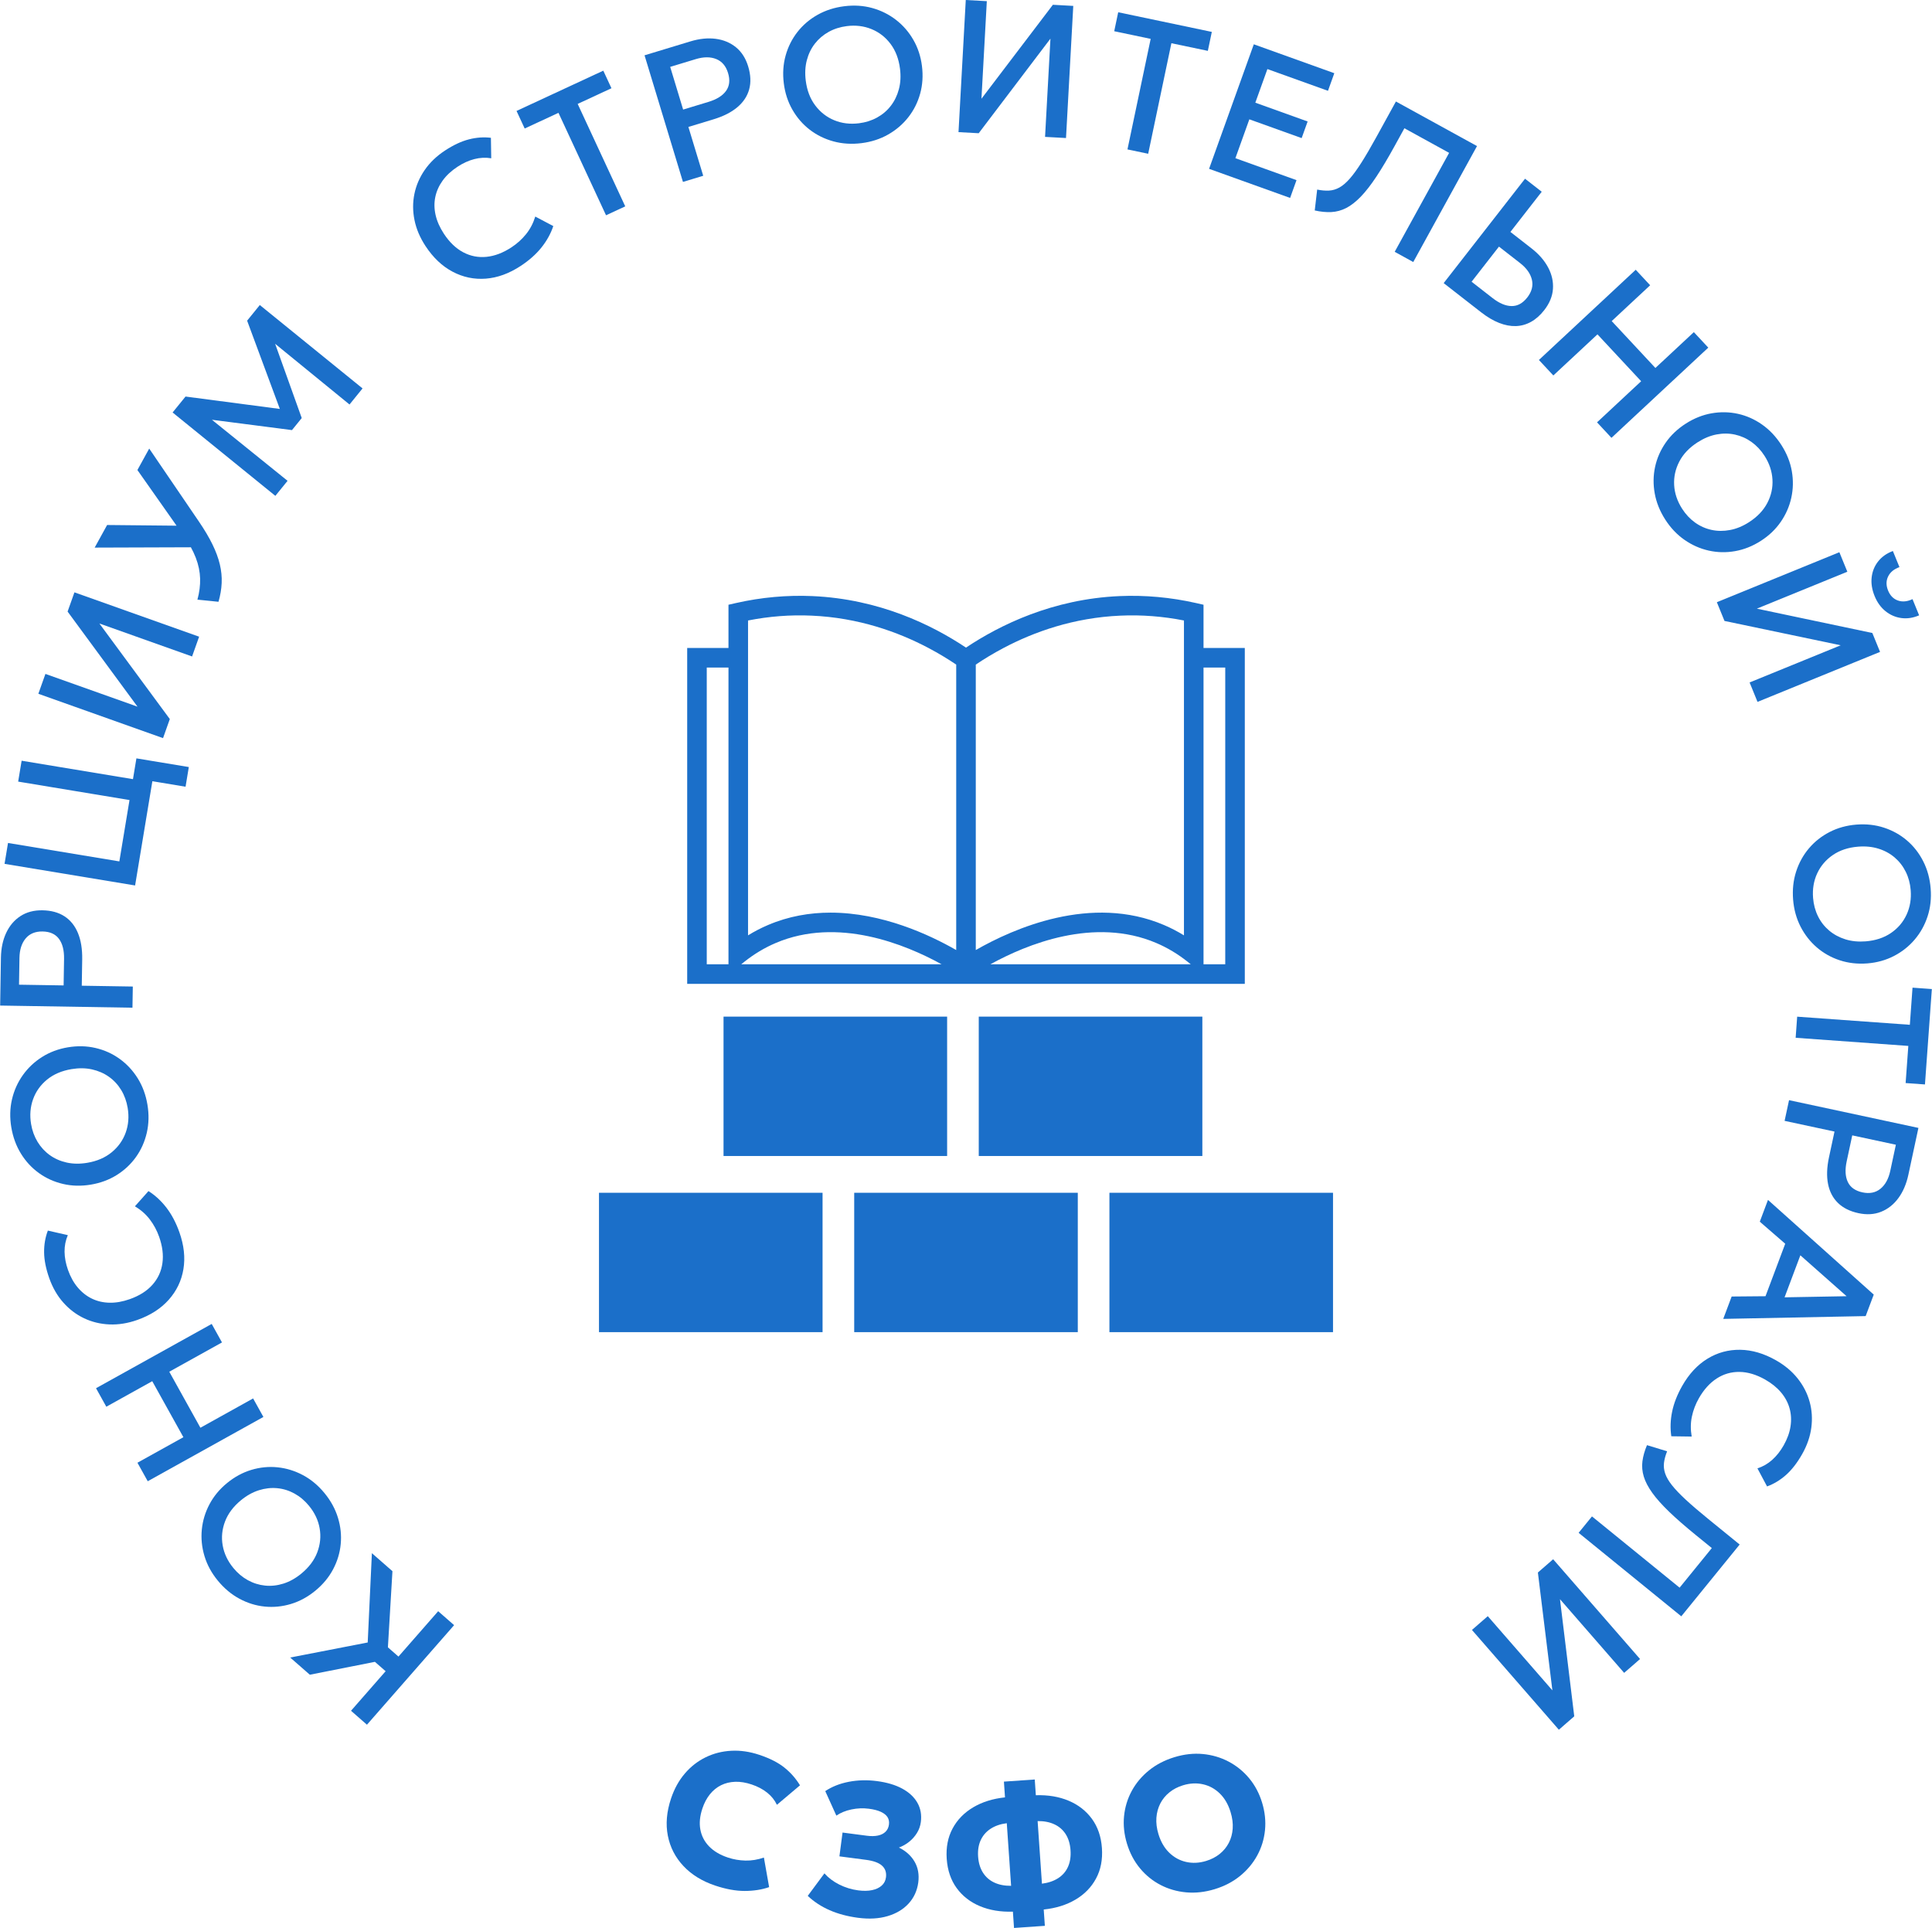 <?xml version="1.0" encoding="UTF-8"?> <svg xmlns="http://www.w3.org/2000/svg" xmlns:xlink="http://www.w3.org/1999/xlink" xmlns:xodm="http://www.corel.com/coreldraw/odm/2003" xml:space="preserve" width="3960px" height="3952px" version="1.1" style="shape-rendering:geometricPrecision; text-rendering:geometricPrecision; image-rendering:optimizeQuality; fill-rule:evenodd; clip-rule:evenodd" viewBox="0 0 1550.95 1548.06"> <defs> <style type="text/css"> .fil0 {fill:#1B6FC9;fill-rule:nonzero} </style> </defs> <g id="Слой_x0020_1">  <g id="_1495501659232"> <g> <g> <path class="fil0" d="M314.97 1261.58l-4.22 70.84 -62.11 12.3 -15.76 -13.8 62.23 -12.09 3.36 -71.7 16.5 14.45zm49.51 43.34l0 0 -69.98 79.94 -12.79 -11.2 27.79 -31.75 -14.85 -12.99 10.3 -11.77 14.85 13 31.89 -36.43 12.79 11.2z"></path> <path class="fil0" d="M260.38 1198.85c5.08,6.17 8.69,12.78 10.84,19.82 2.16,7.04 2.9,14.09 2.22,21.16 -0.67,7.07 -2.71,13.83 -6.13,20.27 -3.41,6.44 -8.15,12.15 -14.21,17.13 -6.1,5.02 -12.63,8.57 -19.62,10.68 -6.98,2.1 -14,2.8 -21.07,2.09 -7.06,-0.71 -13.83,-2.81 -20.3,-6.3 -6.47,-3.48 -12.25,-8.32 -17.32,-14.49 -5.05,-6.14 -8.63,-12.73 -10.74,-19.76 -2.12,-7.04 -2.83,-14.12 -2.14,-21.24 0.7,-7.12 2.74,-13.89 6.14,-20.32 3.4,-6.43 8.08,-12.1 14.06,-17.01 6.06,-4.98 12.58,-8.52 19.56,-10.63 6.98,-2.1 14.02,-2.79 21.1,-2.06 7.08,0.73 13.86,2.82 20.33,6.27 6.48,3.46 12.24,8.25 17.28,14.39zm-12.43 10.21l0 0c-3.4,-4.14 -7.29,-7.41 -11.66,-9.82 -4.36,-2.4 -8.98,-3.83 -13.84,-4.29 -4.86,-0.46 -9.78,0.1 -14.75,1.66 -4.96,1.57 -9.74,4.23 -14.31,7.99 -6.14,5.04 -10.41,10.73 -12.83,17.08 -2.41,6.34 -3.04,12.77 -1.88,19.28 1.16,6.51 4.01,12.52 8.54,18.03 3.4,4.14 7.29,7.42 11.65,9.82 4.37,2.4 8.98,3.85 13.84,4.34 4.86,0.5 9.77,-0.04 14.74,-1.6 4.97,-1.57 9.76,-4.24 14.37,-8.03 6.14,-5.05 10.41,-10.75 12.81,-17.11 2.4,-6.37 3.03,-12.79 1.88,-19.29 -1.14,-6.49 -4,-12.51 -8.56,-18.06z"></path> <polygon class="fil0" points="211.36,1137.74 118.49,1189.36 110.23,1174.5 147.12,1154 122.12,1109.03 85.24,1129.53 76.98,1114.67 169.85,1063.05 178.11,1077.91 135.79,1101.43 160.78,1146.41 203.1,1122.88 "></polygon> <path class="fil0" d="M143.94 989.53c3.67,10.4 4.74,20.25 3.2,29.54 -1.54,9.29 -5.47,17.48 -11.79,24.58 -6.32,7.09 -14.73,12.49 -25.22,16.2 -7.63,2.7 -15.08,3.9 -22.36,3.6 -7.26,-0.3 -14.06,-1.95 -20.38,-4.94 -6.32,-3 -11.89,-7.21 -16.71,-12.65 -4.82,-5.43 -8.57,-11.94 -11.25,-19.52 -2.7,-7.63 -4.08,-14.56 -4.14,-20.8 -0.06,-6.23 0.95,-12.04 3.01,-17.44l16.03 3.67c-1.8,4.17 -2.67,8.61 -2.62,13.32 0.06,4.7 0.98,9.58 2.77,14.64 1.97,5.58 4.61,10.31 7.91,14.18 3.31,3.88 7.11,6.84 11.4,8.89 4.29,2.05 8.99,3.13 14.1,3.22 5.11,0.1 10.5,-0.85 16.17,-2.86 7.73,-2.73 13.8,-6.58 18.21,-11.55 4.42,-4.97 7.09,-10.75 8,-17.32 0.93,-6.58 0.04,-13.66 -2.64,-21.25 -1.79,-5.05 -4.26,-9.66 -7.43,-13.83 -3.16,-4.17 -7.16,-7.7 -12,-10.61l10.89 -12.22c5.47,3.48 10.3,7.96 14.49,13.43 4.19,5.47 7.64,12.04 10.36,19.72z"></path> <path class="fil0" d="M118.24 886.88c1.33,7.88 1.16,15.41 -0.48,22.59 -1.65,7.17 -4.52,13.66 -8.63,19.45 -4.11,5.79 -9.25,10.63 -15.42,14.51 -6.18,3.88 -13.13,6.47 -20.86,7.76 -7.79,1.31 -15.23,1.13 -22.33,-0.53 -7.1,-1.65 -13.54,-4.55 -19.31,-8.69 -5.77,-4.14 -10.59,-9.33 -14.46,-15.58 -3.87,-6.25 -6.46,-13.32 -7.79,-21.21 -1.31,-7.83 -1.12,-15.32 0.55,-22.48 1.67,-7.15 4.59,-13.64 8.74,-19.47 4.16,-5.83 9.31,-10.68 15.45,-14.55 6.15,-3.88 13.04,-6.46 20.68,-7.74 7.73,-1.29 15.15,-1.11 22.25,0.55 7.1,1.65 13.54,4.56 19.31,8.73 5.78,4.16 10.61,9.35 14.5,15.57 3.89,6.23 6.49,13.26 7.8,21.09zm-15.86 2.66l0 0c-0.89,-5.29 -2.62,-10.07 -5.21,-14.33 -2.59,-4.26 -5.87,-7.8 -9.86,-10.62 -3.99,-2.82 -8.52,-4.79 -13.61,-5.92 -5.09,-1.12 -10.55,-1.19 -16.39,-0.21 -7.83,1.31 -14.38,4.11 -19.64,8.4 -5.25,4.3 -9,9.55 -11.24,15.78 -2.24,6.22 -2.77,12.85 -1.6,19.89 0.89,5.29 2.63,10.06 5.21,14.32 2.59,4.26 5.86,7.82 9.83,10.67 3.97,2.85 8.49,4.83 13.58,5.96 5.09,1.12 10.57,1.19 16.46,0.2 7.84,-1.31 14.38,-4.13 19.63,-8.44 5.26,-4.32 9.01,-9.58 11.25,-15.78 2.24,-6.2 2.77,-12.84 1.59,-19.92z"></path> <path class="fil0" d="M106.23 809.14l-106.23 -1.72 0.62 -38.47c0.13,-7.54 1.54,-14.18 4.24,-19.93 2.7,-5.75 6.51,-10.23 11.45,-13.44 4.93,-3.21 10.81,-4.76 17.64,-4.65 7.03,0.11 12.94,1.73 17.72,4.84 4.79,3.12 8.38,7.59 10.79,13.42 2.41,5.84 3.55,12.9 3.42,21.19l-0.35 21.1 40.98 0.66 -0.28 17zm-55.27 -17.9l0 0 0.35 -21.32c0.11,-6.88 -1.26,-12.24 -4.1,-16.08 -2.85,-3.84 -7.23,-5.81 -13.15,-5.91 -5.87,-0.09 -10.4,1.78 -13.61,5.63 -3.19,3.84 -4.85,9.05 -4.95,15.63l-0.35 21.47 35.81 0.58z"></path> <path class="fil0" d="M108.35 710.99l-104.82 -17.36 2.78 -16.77 89.39 14.8 8.16 -49.26 -89.4 -14.81 2.78 -16.77 104.82 17.36 -13.71 82.81zm40.51 -79.29l0 0 -26.65 -4.42 -1.71 10.34 -15.42 -2.56 4.32 -26.13 42.08 6.97 -2.62 15.8z"></path> <polygon class="fil0" points="130.78,592.68 30.67,557.07 36.35,541.12 110.28,567.42 54.15,491.07 59.64,475.63 159.75,511.23 154.1,527.11 79.67,500.63 136.22,577.37 "></polygon> <path class="fil0" d="M159.22 439.42l-83.33 0.28 9.99 -18.15 65.67 0.65 7.67 17.22zm16.09 43.78l0 0 -16.92 -1.7c1.59,-5.82 2.31,-11.48 2.16,-16.96 -0.16,-5.49 -1.31,-11.05 -3.47,-16.68 -2.15,-5.63 -5.4,-11.53 -9.75,-17.68l-37.13 -52.77 9.48 -17.22 39.95 58.66c4.41,6.47 8,12.52 10.76,18.14 2.76,5.63 4.76,11 5.98,16.12 1.22,5.12 1.72,10.15 1.49,15.07 -0.23,4.93 -1.08,9.93 -2.55,15.02z"></path> <polygon class="fil0" points="220.96,398.15 138.46,331.2 148.84,318.41 230.89,329.19 226.79,334.37 198.29,257.48 208.48,244.93 290.97,311.88 280.5,324.79 215.71,271.91 218.65,270.09 242.14,335.68 234.3,345.35 164.85,336.39 165.68,333.55 230.76,386.07 "></polygon> <path class="fil0" d="M417.86 213.58c-9.22,6.05 -18.53,9.44 -27.92,10.16 -9.39,0.72 -18.29,-1.14 -26.68,-5.58 -8.4,-4.44 -15.65,-11.32 -21.76,-20.62 -4.44,-6.77 -7.39,-13.72 -8.83,-20.85 -1.45,-7.13 -1.47,-14.12 -0.07,-20.98 1.4,-6.85 4.17,-13.26 8.29,-19.24 4.12,-5.98 9.55,-11.17 16.27,-15.59 6.77,-4.44 13.17,-7.44 19.21,-8.98 6.04,-1.55 11.92,-1.96 17.66,-1.25l0.26 16.44c-4.48,-0.74 -9,-0.53 -13.56,0.65 -4.55,1.17 -9.07,3.23 -13.55,6.18 -4.95,3.24 -8.91,6.94 -11.89,11.07 -2.97,4.13 -4.94,8.53 -5.91,13.19 -0.97,4.66 -0.89,9.48 0.24,14.46 1.12,4.98 3.34,9.99 6.64,15.02 4.5,6.85 9.69,11.83 15.57,14.93 5.88,3.1 12.12,4.31 18.73,3.63 6.6,-0.67 13.27,-3.22 19.99,-7.64 4.49,-2.94 8.37,-6.45 11.66,-10.52 3.29,-4.06 5.77,-8.79 7.44,-14.18l14.47 7.65c-2.08,6.15 -5.27,11.91 -9.58,17.28 -4.31,5.37 -9.87,10.3 -16.68,14.77z"></path> <polygon class="fil0" points="486.46,172.86 448.27,90.6 421.15,103.19 414.6,89.08 484.26,56.74 490.81,70.85 463.69,83.44 501.88,165.7 "></polygon> <path class="fil0" d="M548.22 146.08l-30.84 -101.67 36.82 -11.17c7.21,-2.19 13.97,-2.88 20.27,-2.07 6.3,0.81 11.73,3.08 16.3,6.79 4.56,3.72 7.84,8.85 9.82,15.39 2.04,6.73 2.31,12.84 0.81,18.35 -1.5,5.5 -4.66,10.29 -9.48,14.37 -4.82,4.08 -11.2,7.32 -19.14,9.73l-20.19 6.13 11.9 39.21 -16.27 4.94zm0.14 -58.1l0 0 20.41 -6.19c6.59,-2 11.27,-4.94 14.06,-8.82 2.78,-3.89 3.32,-8.66 1.6,-14.33 -1.7,-5.61 -4.87,-9.36 -9.51,-11.23 -4.64,-1.87 -10.11,-1.85 -16.4,0.06l-20.55 6.23 10.39 34.28z"></path> <path class="fil0" d="M691.59 114.94c-7.93,0.99 -15.45,0.52 -22.55,-1.42 -7.1,-1.94 -13.46,-5.08 -19.08,-9.42 -5.62,-4.34 -10.24,-9.68 -13.86,-16.01 -3.63,-6.32 -5.93,-13.38 -6.91,-21.16 -0.98,-7.83 -0.5,-15.26 1.45,-22.29 1.95,-7.02 5.11,-13.33 9.48,-18.93 4.37,-5.6 9.76,-10.2 16.17,-13.81 6.4,-3.61 13.57,-5.91 21.5,-6.9 7.88,-0.99 15.36,-0.5 22.44,1.46 7.08,1.97 13.45,5.15 19.1,9.54 5.65,4.39 10.28,9.73 13.9,16.04 3.63,6.3 5.92,13.29 6.88,20.97 0.98,7.78 0.49,15.18 -1.45,22.21 -1.95,7.03 -5.13,13.34 -9.52,18.94 -4.4,5.6 -9.78,10.21 -16.16,13.84 -6.38,3.64 -13.51,5.95 -21.39,6.94zm-2 -15.97l0 0c5.32,-0.67 10.16,-2.2 14.52,-4.61 4.37,-2.41 8.04,-5.55 11.02,-9.42 2.98,-3.86 5.14,-8.32 6.47,-13.35 1.33,-5.04 1.63,-10.5 0.89,-16.37 -0.99,-7.88 -3.52,-14.54 -7.59,-19.96 -4.07,-5.43 -9.17,-9.4 -15.3,-11.89 -6.12,-2.49 -12.73,-3.3 -19.8,-2.41 -5.33,0.67 -10.17,2.21 -14.53,4.61 -4.36,2.41 -8.05,5.54 -11.06,9.39 -3.01,3.84 -5.18,8.28 -6.51,13.32 -1.34,5.04 -1.63,10.52 -0.89,16.44 0.99,7.88 3.54,14.54 7.64,19.96 4.09,5.43 9.19,9.39 15.29,11.89 6.1,2.5 12.72,3.3 19.85,2.4z"></path> <polygon class="fil0" points="769.46,106.09 775.29,0 792.19,0.93 787.88,79.28 845.23,3.84 861.6,4.74 855.77,110.83 838.95,109.91 843.28,31.02 785.68,106.98 "></polygon> <polygon class="fil0" points="905.11,119.97 923.75,31.21 894.48,25.07 897.68,9.84 972.84,25.62 969.65,40.84 940.38,34.7 921.75,123.46 "></polygon> <polygon class="fil0" points="970.64,135.56 1006.55,35.57 1071.19,58.78 1066.11,72.92 1017.47,55.46 1007.77,82.45 1049.77,97.54 1044.97,110.89 1002.97,95.81 991.77,127.02 1040.83,144.65 1035.71,158.93 "></polygon> <path class="fil0" d="M1055.48 168.99l1.95 -16.77c3.48,0.7 6.65,0.97 9.51,0.81 2.86,-0.16 5.64,-0.98 8.34,-2.47 2.69,-1.49 5.47,-3.87 8.32,-7.12 2.86,-3.25 6.02,-7.6 9.48,-13.06 3.46,-5.46 7.44,-12.27 11.92,-20.42l15.65 -28.46 65.11 35.79 -51.19 93.11 -14.9 -8.2 43.7 -79.46 -35.91 -19.75 -7.87 14.3c-5.31,9.66 -10.18,17.83 -14.59,24.49 -4.42,6.67 -8.6,12.05 -12.55,16.14 -3.96,4.09 -7.85,7.12 -11.67,9.09 -3.83,1.96 -7.8,3.05 -11.93,3.27 -4.13,0.21 -8.59,-0.22 -13.37,-1.29z"></path> <path class="fil0" d="M1159 227.32l65.32 -83.81 13.4 10.45 -25.14 32.27 16.94 13.2c5.94,4.63 10.4,9.76 13.37,15.38 2.97,5.61 4.25,11.35 3.84,17.23 -0.41,5.87 -2.73,11.52 -6.96,16.95 -3.23,4.15 -6.77,7.29 -10.62,9.43 -3.84,2.13 -7.92,3.27 -12.23,3.41 -4.31,0.13 -8.8,-0.73 -13.48,-2.58 -4.68,-1.85 -9.48,-4.69 -14.39,-8.51l-30.05 -23.42zm22.41 -1.11l0 0 16.83 13.11c5.42,4.23 10.52,6.38 15.28,6.43 4.77,0.06 8.97,-2.24 12.61,-6.91 3.61,-4.63 4.84,-9.38 3.7,-14.25 -1.15,-4.87 -4.31,-9.33 -9.5,-13.37l-16.94 -13.2 -21.98 28.19z"></path> <polygon class="fil0" points="1235.46,289.04 1313.19,216.61 1324.78,229.05 1293.91,257.81 1328.99,295.46 1359.86,266.69 1371.45,279.13 1293.71,351.56 1282.13,339.12 1317.55,306.11 1282.47,268.47 1247.05,301.48 "></polygon> <path class="fil0" d="M1336.87 417.14c-4.31,-6.73 -7.12,-13.72 -8.42,-20.97 -1.31,-7.24 -1.21,-14.33 0.29,-21.27 1.5,-6.95 4.33,-13.41 8.48,-19.41 4.15,-5.99 9.53,-11.1 16.13,-15.33 6.65,-4.26 13.56,-7.02 20.74,-8.29 7.18,-1.26 14.24,-1.13 21.18,0.41 6.93,1.54 13.4,4.42 19.41,8.65 6.02,4.23 11.18,9.71 15.49,16.44 4.29,6.69 7.07,13.65 8.34,20.89 1.27,7.24 1.14,14.35 -0.39,21.34 -1.53,6.99 -4.37,13.48 -8.5,19.46 -4.13,5.98 -9.45,11.05 -15.97,15.23 -6.6,4.23 -13.49,6.98 -20.67,8.24 -7.19,1.27 -14.25,1.12 -21.2,-0.44 -6.94,-1.56 -13.43,-4.43 -19.45,-8.63 -6.02,-4.19 -11.17,-9.63 -15.46,-16.32zm13.55 -8.68l0 0c2.89,4.52 6.37,8.23 10.42,11.13 4.05,2.9 8.46,4.86 13.24,5.89 4.77,1.03 9.72,1.06 14.84,0.09 5.11,-0.96 10.17,-3.04 15.15,-6.23 6.69,-4.29 11.61,-9.44 14.76,-15.45 3.15,-6.01 4.53,-12.32 4.14,-18.92 -0.38,-6.61 -2.5,-12.91 -6.34,-18.92 -2.9,-4.52 -6.37,-8.22 -10.42,-11.13 -4.05,-2.9 -8.46,-4.88 -13.23,-5.94 -4.77,-1.07 -9.71,-1.11 -14.83,-0.15 -5.12,0.97 -10.19,3.06 -15.22,6.28 -6.69,4.29 -11.6,9.44 -14.73,15.48 -3.14,6.03 -4.52,12.34 -4.15,18.92 0.37,6.58 2.5,12.9 6.37,18.95z"></path> <path class="fil0" d="M1378.33 483.55l98.37 -40.14 6.4 15.67 -72.66 29.64 92.73 19.55 6.19 15.17 -98.38 40.14 -6.36 -15.6 73.15 -29.84 -93.31 -19.55 -6.13 -15.04zm126.66 -4.96l0 0c-2.12,-5.2 -2.91,-10.21 -2.36,-15.02 0.55,-4.82 2.28,-9.08 5.2,-12.78 2.91,-3.7 6.86,-6.49 11.83,-8.35l5.28 12.92c-4.39,1.58 -7.42,4.08 -9.1,7.53 -1.68,3.45 -1.69,7.21 -0.03,11.28 1.66,4.08 4.3,6.74 7.9,8.01 3.6,1.26 7.51,0.9 11.72,-1.1l5.31 13c-4.84,2.08 -9.59,2.81 -14.28,2.18 -4.68,-0.63 -8.91,-2.46 -12.68,-5.48 -3.78,-3.02 -6.71,-7.09 -8.79,-12.19z"></path> <path class="fil0" d="M1439.55 722.29c-0.63,-7.97 0.18,-15.46 2.43,-22.46 2.26,-7.01 5.69,-13.22 10.28,-18.64 4.59,-5.42 10.13,-9.79 16.61,-13.13 6.49,-3.33 13.64,-5.31 21.46,-5.94 7.86,-0.62 15.26,0.19 22.19,2.46 6.93,2.26 13.1,5.7 18.49,10.32 5.39,4.62 9.75,10.21 13.06,16.77 3.32,6.56 5.3,13.83 5.93,21.8 0.63,7.91 -0.19,15.37 -2.48,22.35 -2.28,6.98 -5.74,13.2 -10.38,18.65 -4.64,5.44 -10.19,9.83 -16.65,13.16 -6.46,3.34 -13.55,5.31 -21.27,5.93 -7.81,0.62 -15.19,-0.2 -22.12,-2.46 -6.93,-2.26 -13.09,-5.72 -18.49,-10.36 -5.39,-4.65 -9.76,-10.24 -13.1,-16.77 -3.34,-6.54 -5.33,-13.76 -5.96,-21.68zm16.04 -1.28l0 0c0.43,5.34 1.74,10.25 3.95,14.72 2.21,4.47 5.18,8.27 8.91,11.43 3.73,3.15 8.08,5.51 13.05,7.07 4.97,1.55 10.41,2.09 16.31,1.63 7.92,-0.64 14.68,-2.87 20.29,-6.69 5.61,-3.82 9.79,-8.74 12.56,-14.74 2.77,-6.01 3.87,-12.57 3.3,-19.68 -0.42,-5.35 -1.74,-10.25 -3.95,-14.72 -2.21,-4.47 -5.17,-8.3 -8.87,-11.48 -3.71,-3.18 -8.05,-5.55 -13.02,-7.1 -4.97,-1.56 -10.43,-2.1 -16.38,-1.62 -7.92,0.63 -14.68,2.87 -20.29,6.72 -5.6,3.84 -9.79,8.76 -12.56,14.74 -2.77,5.98 -3.87,12.56 -3.3,19.72z"></path> <polygon class="fil0" points="1442.82,816.34 1533.28,822.86 1535.43,793.04 1550.95,794.16 1545.42,870.76 1529.9,869.64 1532.06,839.82 1441.6,833.29 "></polygon> <path class="fil0" d="M1436.29 883.38l103.88 22.28 -8.07 37.62c-1.58,7.37 -4.25,13.61 -8.01,18.73 -3.76,5.12 -8.37,8.77 -13.84,10.97 -5.46,2.19 -11.53,2.57 -18.21,1.14 -6.88,-1.48 -12.36,-4.21 -16.45,-8.19 -4.09,-3.98 -6.75,-9.06 -7.98,-15.25 -1.23,-6.19 -0.98,-13.34 0.76,-21.46l4.42 -20.63 -40.07 -8.59 3.57 -16.62zm50.75 28.27l0 0 -4.47 20.85c-1.45,6.73 -1.14,12.25 0.91,16.57 2.05,4.32 5.96,7.1 11.75,8.34 5.74,1.24 10.55,0.27 14.44,-2.88 3.88,-3.15 6.51,-7.94 7.89,-14.37l4.5 -21 -35.02 -7.51z"></path> <path class="fil0" d="M1419.38 963.47l84.92 76.03 -6.49 17.26 -114.35 2.25 6.76 -17.97 27.17 -0.24 15.83 -42.13 -20.41 -17.73 6.57 -17.47zm26 44.48l0 0 -12.68 33.74 49.8 -0.9 -37.12 -32.84z"></path> <path class="fil0" d="M1350.53 1112.77c5.45,-9.59 12.19,-16.85 20.23,-21.77 8.03,-4.92 16.79,-7.32 26.29,-7.19 9.5,0.13 19.09,2.95 28.77,8.45 7.04,4 12.82,8.84 17.36,14.53 4.53,5.69 7.74,11.9 9.61,18.64 1.88,6.74 2.34,13.71 1.39,20.91 -0.95,7.2 -3.41,14.3 -7.38,21.29 -4,7.04 -8.34,12.62 -13.01,16.75 -4.67,4.12 -9.72,7.18 -15.15,9.15l-7.72 -14.51c4.33,-1.38 8.26,-3.63 11.77,-6.75 3.52,-3.12 6.61,-7.02 9.26,-11.68 2.92,-5.15 4.77,-10.24 5.53,-15.27 0.77,-5.04 0.52,-9.85 -0.75,-14.43 -1.26,-4.59 -3.53,-8.85 -6.8,-12.77 -3.27,-3.92 -7.52,-7.37 -12.75,-10.35 -7.13,-4.05 -14.02,-6.11 -20.66,-6.19 -6.65,-0.08 -12.76,1.68 -18.33,5.3 -5.57,3.61 -10.35,8.91 -14.32,15.91 -2.65,4.66 -4.51,9.55 -5.59,14.67 -1.07,5.12 -1.12,10.46 -0.15,16.02l-16.37 -0.22c-0.95,-6.42 -0.73,-13 0.66,-19.75 1.39,-6.75 4.09,-13.66 8.11,-20.74z"></path> <path class="fil0" d="M1322.24 1160.39l16.15 4.92c-1.31,3.3 -2.14,6.37 -2.5,9.21 -0.35,2.85 -0.04,5.73 0.95,8.65 0.98,2.92 2.82,6.07 5.5,9.46 2.69,3.39 6.41,7.28 11.16,11.67 4.75,4.38 10.73,9.51 17.95,15.38l25.2 20.5 -46.87 57.64 -82.43 -67.04 10.72 -13.18 70.36 57.22 25.86 -31.8 -12.66 -10.29c-8.56,-6.96 -15.72,-13.21 -21.49,-18.75 -5.76,-5.54 -10.31,-10.62 -13.62,-15.24 -3.32,-4.62 -5.61,-8.99 -6.86,-13.1 -1.25,-4.12 -1.61,-8.23 -1.08,-12.33 0.54,-4.1 1.75,-8.4 3.66,-12.92z"></path> <polygon class="fil0" points="1246.89,1252 1316.67,1332.12 1303.9,1343.23 1252.37,1284.06 1263.84,1378.12 1251.48,1388.89 1181.7,1308.77 1194.41,1297.7 1246.29,1357.28 1234.64,1262.66 "></polygon> </g> <g> <g> <path class="fil0" d="M574.04 1514.01c-10.41,-3.49 -18.88,-8.71 -25.41,-15.65 -6.53,-6.94 -10.71,-15.06 -12.55,-24.38 -1.84,-9.32 -0.97,-19.3 2.6,-29.95 2.61,-7.77 6.3,-14.44 11.08,-20.01 4.78,-5.58 10.35,-9.91 16.7,-13.01 6.34,-3.1 13.2,-4.85 20.56,-5.23 7.36,-0.39 14.9,0.71 22.63,3.31 8.39,2.81 15.09,6.23 20.09,10.26 5,4.02 9.15,8.75 12.45,14.18l-18.53 15.64c-1.82,-3.81 -4.46,-7.09 -7.92,-9.82 -3.46,-2.74 -7.56,-4.9 -12.31,-6.49 -4.7,-1.58 -9.11,-2.3 -13.24,-2.17 -4.13,0.14 -7.91,1.05 -11.32,2.73 -3.42,1.68 -6.41,4.1 -8.96,7.24 -2.55,3.15 -4.57,6.95 -6.07,11.42 -2.06,6.13 -2.61,11.79 -1.65,16.97 0.96,5.18 3.3,9.69 7.03,13.53 3.73,3.84 8.73,6.81 15.02,8.92 4.51,1.51 9.21,2.33 14.1,2.45 4.9,0.12 9.85,-0.69 14.87,-2.42l4.2 23.74c-5.86,2.04 -12.4,3.06 -19.6,3.07 -7.21,0.01 -15.13,-1.43 -23.77,-4.33z"></path> <path class="fil0" d="M688.98 1539.92c-8.58,-1.13 -16.24,-3.16 -22.97,-6.11 -6.73,-2.95 -12.6,-6.79 -17.59,-11.52l13.39 -18.07c3.15,3.57 7.12,6.57 11.91,8.98 4.79,2.41 9.89,3.97 15.31,4.68 4.16,0.54 7.84,0.48 11.05,-0.2 3.2,-0.68 5.76,-1.89 7.7,-3.62 1.94,-1.74 3.08,-3.94 3.43,-6.6 0.51,-3.91 -0.53,-7.04 -3.14,-9.4 -2.6,-2.36 -6.88,-3.92 -12.85,-4.7l-21.37 -2.8 2.5 -19.11 19.49 2.55c3.41,0.44 6.39,0.4 8.93,-0.14 2.55,-0.53 4.58,-1.55 6.11,-3.06 1.52,-1.51 2.43,-3.42 2.73,-5.73 0.31,-2.31 -0.08,-4.31 -1.16,-6.01 -1.08,-1.69 -2.86,-3.11 -5.34,-4.25 -2.48,-1.15 -5.67,-1.97 -9.59,-2.48 -4.66,-0.61 -9.34,-0.42 -14.04,0.57 -4.7,0.99 -8.72,2.65 -12.09,4.96l-8.91 -19.68c5.37,-3.59 11.67,-6.08 18.89,-7.48 7.23,-1.4 14.75,-1.59 22.58,-0.57 8.08,1.06 14.87,3.08 20.37,6.07 5.5,2.99 9.55,6.77 12.14,11.35 2.59,4.57 3.51,9.74 2.75,15.51 -0.41,3.11 -1.43,6.01 -3.09,8.7 -1.65,2.7 -3.73,5.05 -6.24,7.07 -2.51,2.02 -5.27,3.57 -8.27,4.66 5.61,2.77 9.81,6.56 12.6,11.37 2.79,4.8 3.77,10.39 2.94,16.76 -0.92,6.62 -3.52,12.25 -7.8,16.89 -4.28,4.65 -9.89,7.99 -16.81,10.05 -6.93,2.05 -14.79,2.5 -23.56,1.36z"></path> <path class="fil0" d="M814.03 1548.06l-0.9 -13.1c-9.82,0.33 -18.62,-1.13 -26.4,-4.37 -7.78,-3.24 -14.02,-8.09 -18.73,-14.53 -4.7,-6.45 -7.37,-14.29 -8.01,-23.53 -0.63,-9.18 0.94,-17.29 4.71,-24.32 3.77,-7.04 9.29,-12.7 16.55,-17.01 7.26,-4.3 15.77,-6.97 25.54,-8l-0.87 -12.64 24.76 -1.71 0.87 12.64c9.81,-0.32 18.6,1.15 26.36,4.42 7.75,3.27 13.98,8.12 18.69,14.57 4.7,6.45 7.37,14.26 8.01,23.45 0.64,9.24 -0.93,17.37 -4.71,24.4 -3.77,7.03 -9.28,12.69 -16.51,16.96 -7.24,4.28 -15.74,6.94 -25.51,7.96l0.91 13.1 -24.76 1.71zm-2.34 -33.84l0 0 -3.47 -50.27c-5.13,0.65 -9.46,2.15 -13,4.47 -3.54,2.32 -6.19,5.37 -7.93,9.14 -1.74,3.77 -2.44,8.18 -2.09,13.23 0.35,5.05 1.65,9.33 3.89,12.86 2.25,3.52 5.28,6.17 9.11,7.96 3.83,1.79 8.32,2.66 13.49,2.61zm24.76 -1.71l0 0c5.13,-0.66 9.48,-2.14 13.05,-4.44 3.56,-2.3 6.19,-5.34 7.88,-9.14 1.69,-3.79 2.37,-8.21 2.02,-13.26 -0.35,-5.05 -1.62,-9.32 -3.82,-12.82 -2.19,-3.5 -5.21,-6.16 -9.07,-7.97 -3.85,-1.82 -8.36,-2.69 -13.53,-2.64l3.47 50.27z"></path> <path class="fil0" d="M975.12 1516.92c-7.8,2.37 -15.4,3.22 -22.83,2.55 -7.42,-0.67 -14.31,-2.66 -20.66,-5.96 -6.35,-3.3 -11.84,-7.76 -16.49,-13.38 -4.65,-5.62 -8.11,-12.18 -10.4,-19.68 -2.3,-7.55 -3.09,-14.95 -2.36,-22.21 0.72,-7.25 2.8,-14.02 6.22,-20.3 3.43,-6.28 8.04,-11.76 13.84,-16.44 5.79,-4.67 12.59,-8.2 20.38,-10.57 7.84,-2.39 15.46,-3.23 22.87,-2.53 7.41,0.71 14.29,2.74 20.66,6.09 6.36,3.35 11.86,7.82 16.5,13.41 4.64,5.6 8.09,12.1 10.35,19.5 2.28,7.5 3.06,14.88 2.34,22.14 -0.73,7.25 -2.8,14.02 -6.23,20.3 -3.43,6.28 -8.03,11.77 -13.79,16.46 -5.76,4.69 -12.56,8.23 -20.4,10.62zm-6.91 -22.65l0 0c4.22,-1.28 7.86,-3.16 10.94,-5.63 3.08,-2.48 5.53,-5.44 7.33,-8.9 1.8,-3.46 2.84,-7.28 3.13,-11.47 0.28,-4.18 -0.27,-8.57 -1.68,-13.17 -1.88,-6.2 -4.77,-11.19 -8.65,-14.98 -3.87,-3.79 -8.38,-6.26 -13.52,-7.42 -5.14,-1.16 -10.5,-0.89 -16.06,0.81 -4.16,1.27 -7.79,3.15 -10.89,5.66 -3.1,2.5 -5.54,5.48 -7.32,8.93 -1.77,3.45 -2.82,7.26 -3.14,11.43 -0.31,4.17 0.24,8.57 1.65,13.22 1.88,6.15 4.76,11.11 8.67,14.9 3.9,3.78 8.42,6.25 13.56,7.4 5.14,1.16 10.47,0.9 15.98,-0.78z"></path> </g> </g> </g> <g> <g> <g> <g> <polygon class="fil0" points="865.23,1069.65 685.72,1069.65 685.72,957.74 865.23,957.74 "></polygon> <polygon class="fil0" points="660.31,1069.65 480.8,1069.65 480.8,957.74 660.31,957.74 "></polygon> <polygon class="fil0" points="1070.15,1069.65 890.63,1069.65 890.63,957.74 1070.15,957.74 "></polygon> </g> <g> <polygon class="fil0" points="965.24,928.21 785.72,928.21 785.72,816.3 965.24,816.3 "></polygon> <polygon class="fil0" points="760.32,928.21 580.8,928.21 580.8,816.3 760.32,816.3 "></polygon> </g> </g> </g> <path class="fil0" d="M966.18 520.31l0 -34.73 -6.12 -1.39c-20.22,-4.57 -40.83,-6.44 -61.23,-5.56 -53.63,2.33 -96.03,23.12 -123.36,41.37 -27.33,-18.25 -69.73,-39.04 -123.35,-41.37 -20.4,-0.89 -41.01,0.98 -61.23,5.56l-6.12 1.39 0 34.73 -33.15 0 0 269.67 199.64 0 16.36 0 2.25 0 11.2 0 2.26 0 15.05 0 200.95 0 0 -269.67 -33.15 0zm-381.41 253.96l0 0 -17.44 0 0 -238.26 17.44 0 0 238.26zm198.56 -238.26l0 0 0 -2.37c6.5,-4.39 13.95,-8.94 22.26,-13.33 24.36,-12.88 56.19,-24.35 93.92,-25.98 16.95,-0.77 34.07,0.57 50.96,3.89l0 22.09 0 15.7 0 215.03c-5.15,-3.16 -10.48,-5.93 -15.95,-8.26 -58.54,-25.03 -121.19,2.85 -151.19,20.07l0 -226.84zm-182.85 0l0 0 0 -15.7 0 -22.09c16.89,-3.33 33.99,-4.67 50.96,-3.89 37.72,1.63 69.56,13.1 93.91,25.98 8.32,4.39 15.76,8.94 22.27,13.33l0 2.37 0 226.84c-21.44,-12.3 -59.54,-30.05 -100.91,-30.05 -16.53,0 -33.57,2.83 -50.28,9.98 -5.48,2.33 -10.81,5.1 -15.95,8.26l0 -215.03zm150.78 238.26l0 0 -156.24 0 2.5 -2c7.79,-6.21 16.23,-11.27 25.08,-15.05 49.94,-21.34 104.4,1.13 133.27,17.05l-4.61 0zm47.12 0l0 0 -3.3 0c28.86,-15.92 83.32,-38.4 133.27,-17.05 8.85,3.78 17.29,8.84 25.08,15.05l2.5 2 -157.55 0zm185.24 0l0 0 -17.44 0 0 -238.26 17.44 0 0 238.26z"></path> </g> </g> </g> </svg> 